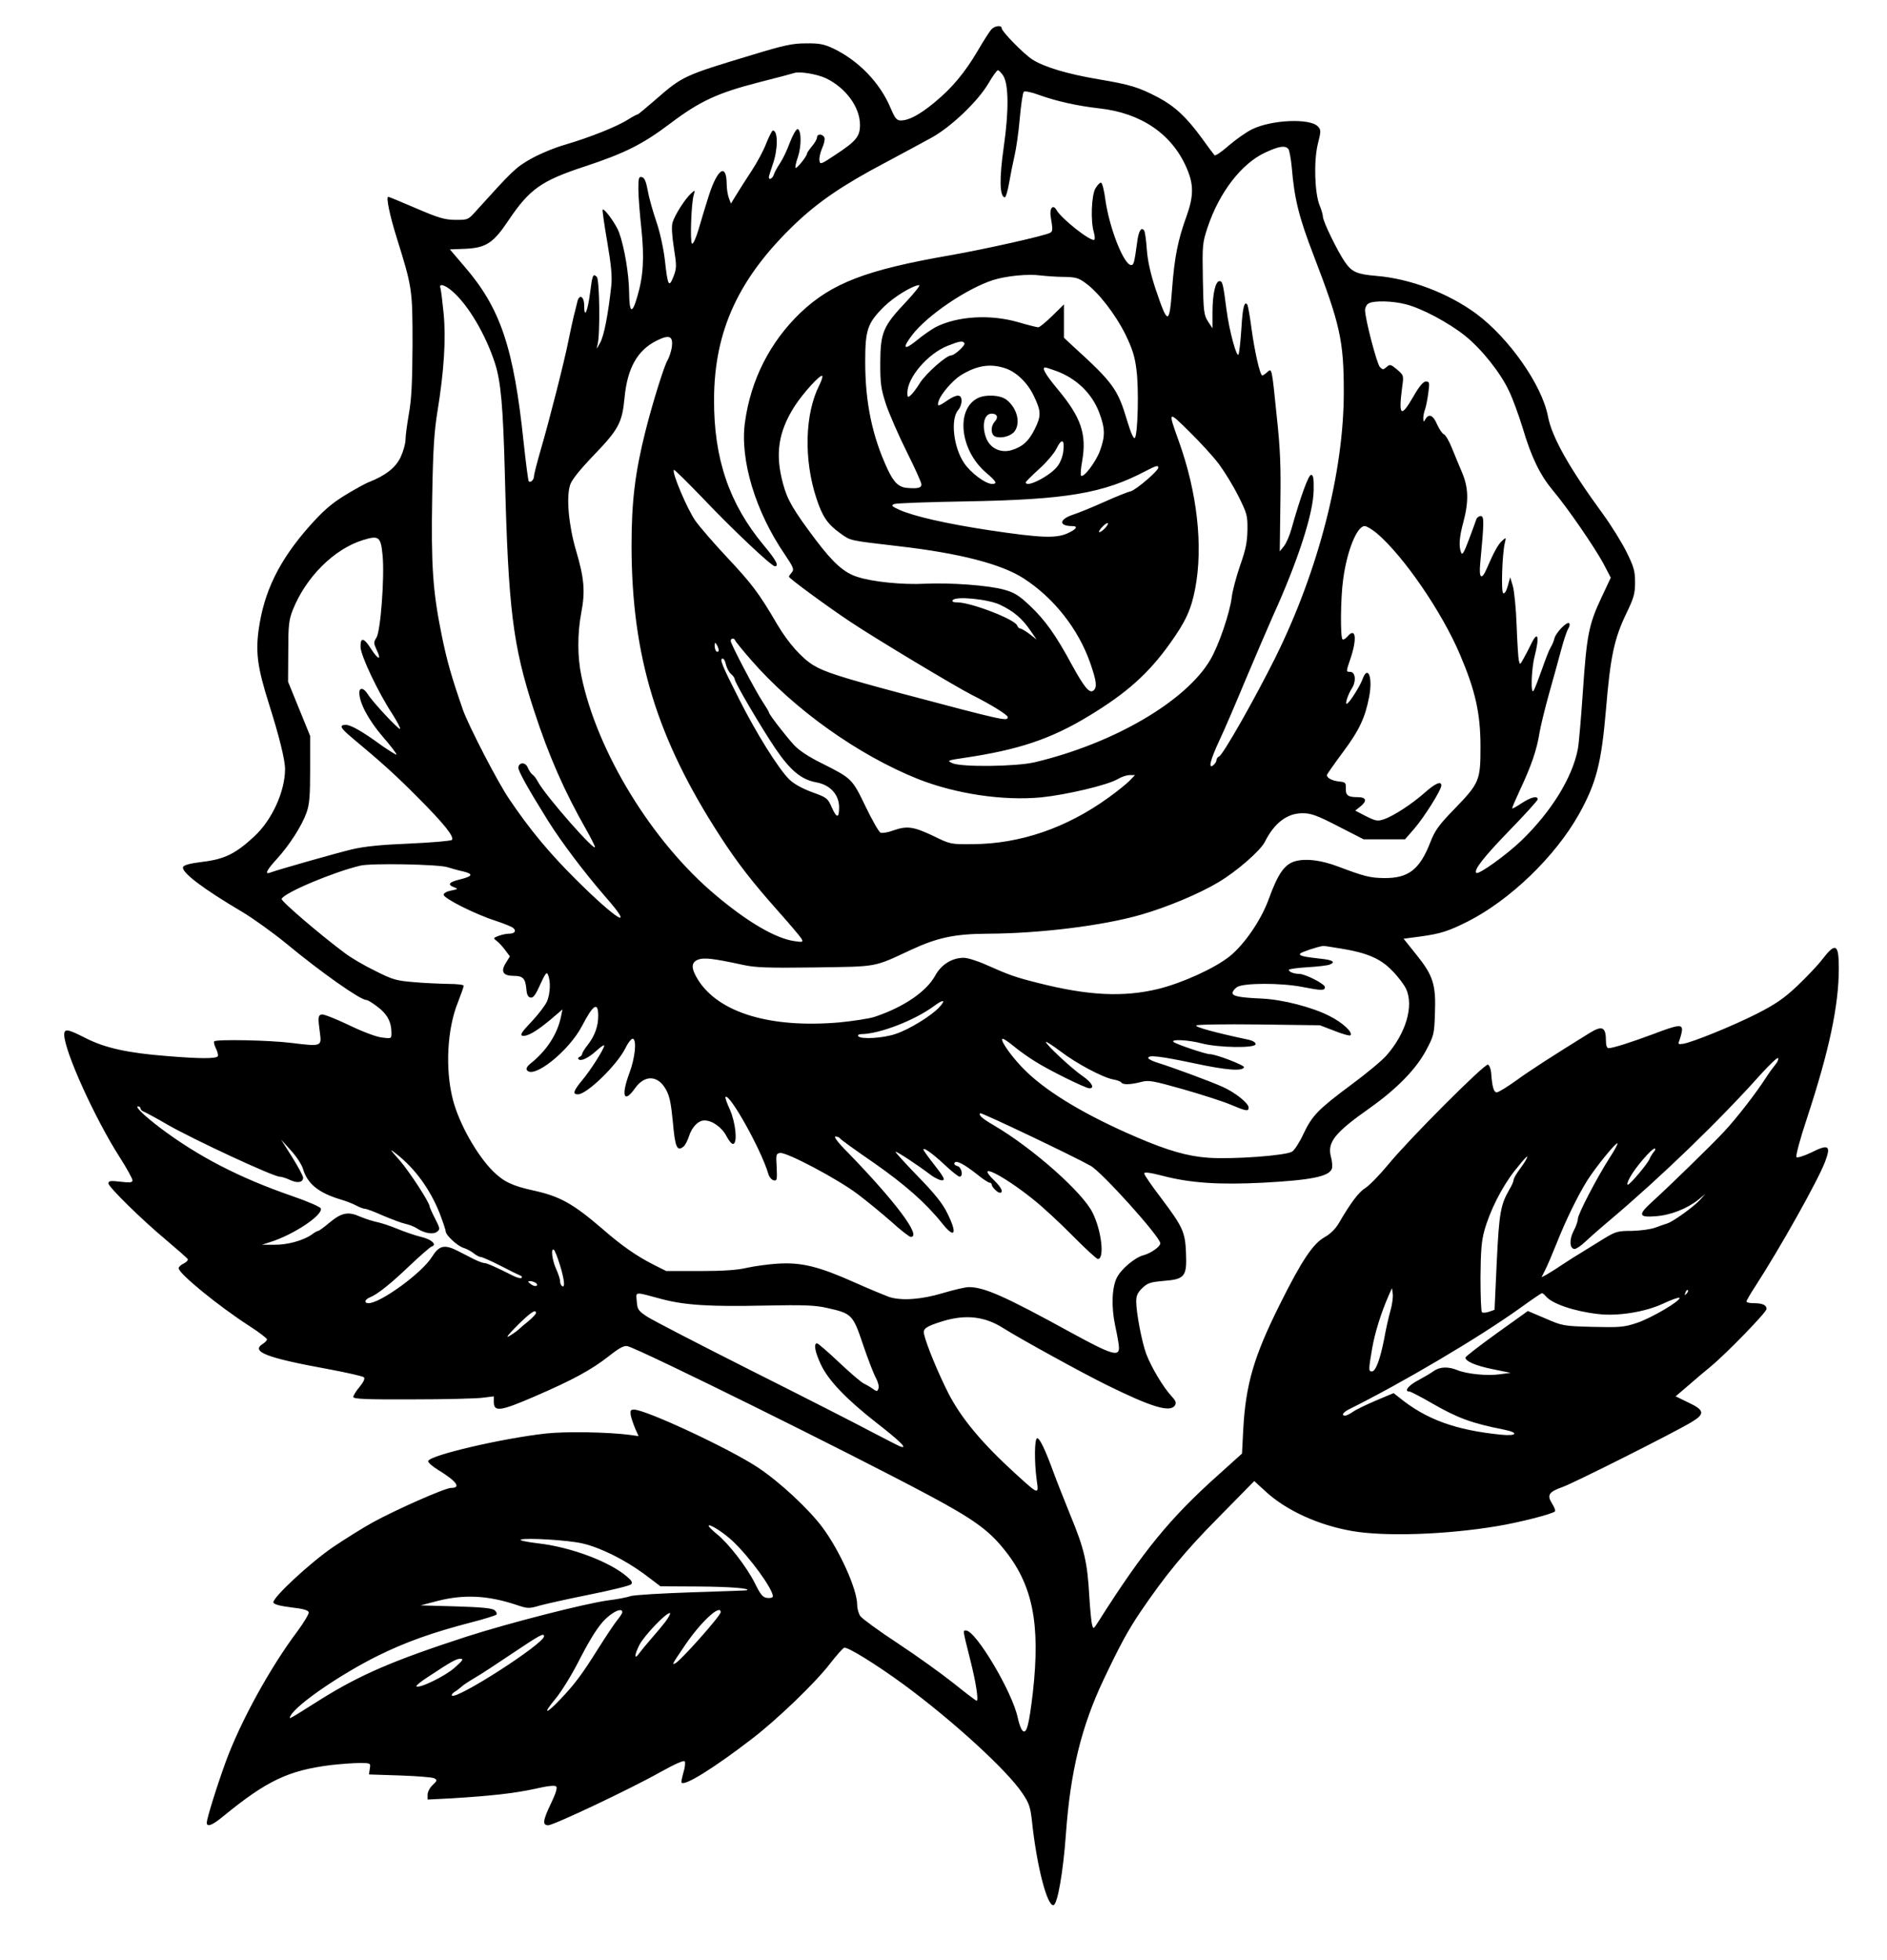 <?xml version="1.0" encoding="UTF-8" standalone="yes"?>
<svg version="1.0" xmlns="http://www.w3.org/2000/svg" width="705pt" height="732pt" viewBox="0 0 940 976" preserveAspectRatio="xMidYMid meet">
  <g transform="translate(0,976) scale(0.1,-0.1)" fill="#000000" stroke="none">
    <path d="M4938 9613 c-9 -10 -39 -57 -67 -105 -66 -112 -130 -188 -218 -260
-73 -60 -126 -88 -166 -88 -20 0 -29 11 -51 63 -53 126 -160 236 -286 296 -45
21 -69 26 -135 25 -68 0 -109 -9 -270 -58 -339 -102 -346 -106 -478 -221 -47
-41 -88 -75 -91 -75 -4 0 -25 -11 -47 -25 -54 -35 -193 -90 -312 -125 -54 -15
-132 -48 -174 -72 -74 -42 -89 -57 -270 -257 -41 -46 -42 -46 -105 -46 -54 1
-82 9 -196 58 -72 31 -135 57 -138 57 -12 0 8 -94 41 -200 79 -253 80 -260 80
-535 -1 -190 -5 -273 -18 -345 -9 -52 -17 -111 -17 -130 0 -19 -11 -58 -24
-86 -24 -52 -75 -92 -156 -124 -19 -7 -75 -38 -124 -68 -68 -42 -108 -78 -175
-153 -151 -171 -227 -326 -253 -519 -15 -113 -4 -189 52 -366 50 -158 80 -277
80 -324 0 -112 -66 -256 -155 -337 -92 -85 -147 -112 -256 -125 -64 -8 -93
-16 -97 -26 -9 -26 99 -108 299 -226 53 -32 149 -101 214 -154 175 -145 370
-282 400 -282 7 0 33 -16 57 -35 47 -35 68 -75 68 -128 0 -30 0 -30 -47 -24
-28 3 -97 29 -165 62 -65 31 -126 55 -135 53 -19 -4 -20 -14 -9 -94 9 -65 5
-66 -141 -48 -110 14 -375 19 -386 8 -3 -4 1 -20 9 -36 8 -16 12 -33 9 -38 -8
-13 -88 -13 -256 1 -192 15 -305 40 -400 88 -92 47 -109 50 -109 18 0 -79 151
-414 275 -608 36 -56 65 -109 65 -117 0 -11 -12 -13 -60 -7 -49 6 -60 4 -60
-8 0 -18 167 -182 292 -286 53 -45 100 -86 103 -91 3 -5 -5 -15 -19 -22 -14
-6 -26 -17 -26 -24 0 -26 199 -189 353 -288 48 -31 87 -61 87 -66 0 -5 -9 -15
-20 -22 -63 -39 15 -70 329 -127 91 -17 169 -35 174 -40 6 -6 -2 -24 -22 -48
-17 -20 -31 -43 -31 -50 0 -10 62 -13 293 -12 160 0 318 4 350 8 l57 7 0 -28
c0 -51 33 -46 202 27 192 83 284 133 372 202 52 41 75 53 92 49 66 -17 1111
-534 1502 -743 215 -115 294 -171 368 -262 148 -178 188 -374 149 -721 -19
-161 -31 -206 -50 -190 -8 6 -19 36 -25 65 -26 127 -209 435 -258 435 -16 0
-17 7 21 -145 28 -110 43 -205 32 -205 -3 0 -55 39 -113 86 -59 47 -184 137
-278 199 -95 62 -179 124 -188 136 -9 13 -16 38 -16 57 0 76 -86 268 -172 384
-68 92 -214 228 -323 300 -140 93 -558 288 -617 288 -17 0 -19 -5 -16 -28 3
-15 13 -44 22 -66 l17 -38 -43 6 c-106 14 -319 18 -418 7 -218 -24 -578 -108
-587 -137 -2 -7 20 -26 49 -44 93 -57 117 -90 65 -90 -30 0 -274 -108 -389
-171 -51 -28 -140 -84 -198 -123 -116 -79 -305 -255 -298 -277 3 -9 33 -17 89
-24 61 -7 85 -14 87 -25 1 -8 -24 -50 -55 -92 -137 -182 -284 -450 -357 -648
-46 -126 -95 -284 -96 -307 0 -24 28 -13 80 30 220 180 326 230 540 257 46 5
110 10 141 10 55 0 56 0 51 -29 l-4 -28 154 -5 c85 -3 162 -9 171 -14 16 -9
15 -12 -8 -34 -14 -13 -25 -34 -25 -48 l0 -24 118 6 c198 12 313 25 415 47 65
15 101 19 108 12 6 -6 -2 -34 -26 -84 -41 -85 -44 -109 -14 -109 27 0 412 182
559 265 74 41 117 60 121 53 4 -6 1 -32 -7 -57 -7 -25 -11 -47 -9 -49 17 -17
160 72 349 217 127 97 318 281 391 376 31 40 63 76 70 79 16 6 157 -81 298
-184 242 -178 516 -428 591 -542 33 -49 39 -68 47 -140 23 -218 75 -422 107
-416 20 4 48 163 62 356 22 309 77 533 186 764 84 177 121 245 184 339 124
183 224 305 391 473 l177 180 57 -52 c103 -95 264 -168 432 -197 162 -28 469
-18 723 25 109 18 273 60 286 73 4 3 -3 21 -15 40 -26 42 -16 57 54 82 52 18
554 270 640 322 69 41 67 60 -14 98 l-64 31 69 59 c38 33 85 73 104 88 78 64
280 272 280 288 0 20 -20 29 -66 29 -19 0 -34 4 -34 8 0 5 19 38 42 73 124
191 313 528 349 622 31 82 19 91 -67 48 -37 -18 -71 -28 -75 -24 -5 5 18 91
52 193 111 337 159 562 159 749 0 120 -16 129 -81 45 -23 -31 -81 -91 -127
-135 -67 -63 -109 -91 -201 -138 -119 -60 -313 -139 -365 -149 -26 -4 -28 -2
-21 14 4 11 10 31 13 47 6 38 -14 36 -140 -12 -110 -41 -203 -71 -225 -71 -8
0 -13 13 -13 34 0 73 -18 81 -84 40 -184 -114 -293 -184 -363 -235 -45 -32
-88 -59 -97 -59 -15 0 -23 27 -28 99 -2 19 -9 36 -16 39 -17 5 -392 -370 -497
-498 -43 -52 -94 -104 -113 -116 -33 -20 -73 -73 -133 -176 -17 -29 -43 -54
-70 -69 -58 -32 -115 -117 -223 -334 -130 -260 -171 -400 -183 -627 l-6 -117
-120 -108 c-238 -213 -372 -376 -595 -728 -25 -39 -26 -40 -32 -15 -4 14 -10
79 -14 145 -9 162 -25 233 -92 394 -30 75 -69 172 -85 216 -43 118 -71 176
-83 172 -13 -4 -14 -116 -2 -206 11 -77 13 -78 -109 33 -164 150 -267 273
-331 398 -51 101 -108 238 -121 294 -6 27 9 38 92 64 115 35 210 25 304 -35
82 -52 395 -224 511 -281 227 -112 319 -140 343 -103 8 14 4 23 -19 48 -39 42
-99 142 -124 208 -22 60 -50 205 -50 262 0 28 7 44 30 66 27 26 41 30 107 36
105 8 116 22 111 139 -4 105 -16 130 -125 275 -46 60 -83 114 -83 121 0 8 27
5 93 -12 138 -36 281 -45 499 -34 241 13 331 31 343 71 3 10 1 36 -5 58 -19
72 18 119 191 241 136 96 234 196 284 291 37 70 40 79 43 180 6 145 -9 191
-92 294 l-64 80 83 11 c101 14 139 26 235 74 212 107 438 325 556 536 86 155
111 252 134 519 22 266 41 355 103 483 36 75 42 96 42 152 0 56 -6 77 -42 150
-23 47 -76 132 -118 190 -167 228 -255 384 -274 487 -30 156 -194 390 -359
512 -140 102 -327 173 -496 187 -96 8 -122 19 -157 70 -37 54 -109 202 -109
225 0 9 -7 34 -16 55 -25 61 -30 219 -10 304 17 67 17 73 1 90 -38 42 -231 34
-328 -14 -29 -14 -81 -51 -116 -81 -35 -31 -67 -53 -71 -48 -4 4 -33 43 -64
86 -76 104 -134 158 -217 202 -98 51 -137 63 -296 90 -155 26 -272 61 -331 99
-42 27 -152 139 -152 155 0 17 -35 13 -52 -6z m59 -229 c28 -43 29 -177 3
-357 -22 -154 -21 -245 5 -250 5 -1 15 32 22 73 7 40 19 101 27 135 8 33 20
116 26 185 6 69 15 129 20 133 4 5 39 -2 76 -16 90 -32 189 -54 302 -67 206
-23 359 -127 432 -294 37 -83 37 -141 1 -242 -43 -118 -60 -203 -72 -359 -14
-187 -21 -187 -84 0 -24 74 -38 136 -42 191 -3 45 -9 88 -13 95 -13 21 -27 1
-34 -48 -15 -111 -18 -123 -31 -123 -36 0 -107 179 -128 321 -6 48 -16 88 -22
89 -5 2 -18 -11 -28 -28 -20 -34 -25 -163 -8 -219 5 -18 6 -35 2 -37 -17 -11
-164 105 -188 148 -17 31 -36 9 -29 -33 11 -67 11 -73 -4 -81 -30 -15 -319
-80 -495 -111 -421 -73 -592 -139 -748 -287 -151 -145 -247 -333 -276 -545
-26 -186 52 -445 199 -659 43 -64 47 -74 34 -89 -7 -8 -14 -18 -14 -21 0 -8
192 -149 305 -224 124 -83 526 -324 605 -364 92 -46 180 -100 180 -111 0 -22
-12 -20 -535 119 -296 79 -379 106 -433 139 -59 36 -126 112 -180 203 -91 156
-127 203 -248 332 -64 68 -135 150 -159 183 -40 56 -120 244 -108 255 2 3 67
-61 144 -141 146 -154 342 -339 359 -339 22 0 7 30 -56 105 -172 207 -248 431
-247 725 1 344 123 607 406 877 114 108 236 192 447 303 85 46 189 101 230
124 97 53 233 183 284 271 21 36 42 65 47 65 5 0 16 -12 26 -26z m-882 -14
c99 -48 169 -144 169 -232 0 -58 -19 -81 -124 -150 -71 -47 -75 -49 -78 -27
-2 12 4 39 13 60 10 21 15 45 12 53 -8 20 -37 21 -37 2 0 -8 -11 -28 -25 -44
-14 -17 -25 -33 -25 -37 0 -13 -52 -77 -57 -71 -3 2 2 27 12 55 18 54 17 132
-1 138 -7 2 -24 -27 -39 -66 -14 -39 -37 -86 -50 -105 -13 -19 -26 -43 -30
-55 -6 -20 -25 -30 -25 -13 0 4 9 33 20 65 26 74 26 167 0 167 -4 0 -19 -29
-33 -64 -13 -35 -46 -96 -73 -137 -27 -41 -61 -94 -76 -119 l-27 -44 -10 27
c-6 16 -11 47 -11 70 -1 107 -46 77 -89 -57 -16 -50 -39 -126 -51 -168 -13
-44 -27 -75 -33 -71 -10 6 -4 201 9 243 7 25 7 25 -14 6 -29 -26 -81 -107 -92
-145 -5 -20 -3 -63 7 -126 14 -90 14 -100 -2 -142 -23 -59 -29 -46 -43 82 -7
59 -24 137 -42 190 -17 50 -37 119 -43 155 -9 48 -17 66 -30 68 -15 3 -17 -5
-17 -60 0 -35 7 -123 15 -197 15 -143 10 -236 -20 -337 -26 -91 -40 -85 -41
19 -1 91 -23 224 -50 299 -13 38 -73 122 -82 114 -2 -3 8 -75 23 -161 20 -116
25 -174 20 -219 -15 -138 -36 -250 -56 -284 -19 -34 -19 -35 -12 -7 13 50 10
322 -4 336 -19 19 -22 10 -34 -82 -12 -93 -29 -128 -29 -61 0 49 -26 60 -35
15 -4 -16 -11 -46 -17 -68 -5 -22 -17 -74 -25 -115 -21 -108 -97 -405 -138
-545 -19 -66 -35 -127 -35 -137 0 -17 -17 -34 -26 -25 -3 3 -14 88 -25 189
-50 480 -116 674 -298 884 l-70 82 78 3 c103 5 139 29 215 143 104 154 163
196 376 266 203 67 291 111 430 216 146 110 234 151 440 204 91 23 170 44 175
46 26 10 116 -5 160 -26z m2303 -352 c5 -7 13 -49 17 -93 13 -155 35 -246 110
-440 130 -339 149 -421 149 -675 1 -398 -127 -894 -341 -1325 -101 -203 -261
-485 -280 -492 -7 -3 -13 -11 -13 -18 0 -7 -7 -18 -15 -25 -28 -23 -17 23 30
124 25 53 83 188 129 299 47 111 108 254 136 317 126 277 203 515 204 630 1
58 -2 75 -13 75 -13 0 -53 -110 -98 -270 -9 -33 -26 -71 -37 -85 l-21 -26 3
233 c3 187 0 274 -18 440 -25 246 -24 241 -48 219 -10 -9 -21 -16 -24 -16 -11
0 -38 119 -53 229 -8 62 -18 117 -21 123 -15 23 -24 -14 -30 -117 -4 -61 -10
-118 -14 -129 -8 -24 -46 113 -60 220 -17 131 -20 144 -35 144 -20 0 -35 -63
-35 -155 l0 -80 -23 35 c-20 32 -22 49 -25 211 -3 168 -2 179 23 255 58 175
169 319 287 374 69 32 100 37 116 18z m-1117 -637 c57 -1 72 -5 107 -31 64
-46 149 -156 198 -255 34 -70 47 -109 55 -175 13 -94 7 -326 -8 -341 -6 -6
-19 23 -37 82 -48 162 -70 192 -271 375 l-45 42 0 83 0 83 -58 -57 c-32 -31
-63 -57 -70 -57 -6 0 -51 11 -98 25 -141 41 -304 31 -413 -24 -20 -11 -63 -40
-94 -66 -65 -53 -75 -41 -22 28 74 96 269 229 401 272 66 21 176 32 239 23 28
-3 80 -7 116 -7z m-3046 -73 c78 -68 164 -214 210 -355 30 -92 41 -213 50
-558 17 -668 39 -848 145 -1173 74 -227 150 -400 262 -597 19 -33 37 -69 41
-80 16 -46 -249 255 -284 323 -8 15 -20 31 -27 35 -7 5 -17 20 -23 34 -10 27
-42 29 -47 2 -3 -15 48 -106 147 -265 69 -110 182 -259 285 -378 155 -176 63
-123 -145 84 -133 132 -230 249 -332 400 -57 83 -203 366 -231 445 -58 168
-79 241 -106 373 -44 217 -53 345 -47 687 4 236 10 327 26 425 33 202 43 362
31 488 -6 61 -13 118 -16 127 -10 26 23 17 61 -17z m2258 -52 c-114 -120 -127
-152 -128 -301 0 -106 3 -130 29 -210 17 -49 63 -155 103 -235 40 -80 73 -153
73 -162 0 -18 -17 -22 -70 -18 -42 3 -67 26 -98 92 -77 165 -112 333 -112 536
0 160 11 193 95 276 49 48 142 105 174 106 7 0 -23 -38 -66 -84z m2492 -12
c78 -20 210 -90 293 -156 82 -66 175 -182 218 -273 19 -38 50 -124 70 -189 43
-145 86 -232 150 -309 72 -85 207 -282 251 -363 l37 -71 -47 -100 c-63 -134
-73 -188 -92 -467 -9 -132 -20 -261 -25 -286 -27 -142 -132 -312 -281 -456
-74 -71 -214 -172 -225 -161 -14 14 39 81 167 213 77 79 139 148 139 153 0 20
-34 11 -80 -19 -24 -16 -45 -28 -47 -26 -2 2 17 45 41 97 54 115 82 196 95
280 6 35 27 120 46 189 20 69 46 166 60 217 13 50 30 101 37 112 7 11 9 23 5
27 -11 11 -67 -47 -74 -76 -3 -14 -12 -34 -19 -45 -7 -11 -26 -60 -43 -109
-17 -48 -35 -95 -41 -105 -16 -27 -12 107 5 172 25 98 16 130 -18 59 -10 -20
-26 -52 -37 -71 -18 -33 -19 -33 -24 -10 -3 13 -8 92 -11 176 -3 84 -12 171
-19 195 l-13 43 -12 -43 c-7 -26 -16 -40 -23 -36 -11 7 -5 192 8 249 7 30 7
30 -13 12 -20 -17 -43 -60 -77 -139 -26 -61 -40 -48 -32 30 19 202 20 232 2
232 -9 0 -19 -8 -22 -17 -3 -10 -20 -55 -37 -101 -23 -62 -33 -79 -38 -65 -13
31 -10 77 11 154 27 102 25 170 -6 244 -14 33 -37 88 -51 123 -14 35 -32 66
-40 69 -8 3 -23 25 -34 49 -19 46 -41 56 -58 27 -9 -16 -10 -16 -11 4 0 12 4
32 9 45 5 14 12 50 16 81 7 52 6 57 -12 57 -13 0 -33 -23 -63 -76 -62 -107
-74 -96 -55 49 8 57 8 58 -26 87 -31 26 -35 27 -52 12 -16 -14 -19 -14 -33 0
-15 15 -74 240 -74 284 0 12 8 28 18 33 26 15 120 13 187 -5z m-3659 -217 c-4
-21 -13 -48 -20 -60 -17 -26 -75 -213 -111 -355 -52 -208 -69 -350 -69 -572 1
-550 126 -958 441 -1444 86 -133 160 -228 287 -371 59 -66 112 -129 118 -139
10 -18 7 -19 -34 -13 -93 13 -233 94 -394 230 -316 265 -590 713 -668 1091
-20 96 -20 212 0 317 20 105 14 171 -27 309 -36 123 -49 264 -29 325 8 25 47
74 115 145 126 131 144 163 156 288 14 149 64 238 161 286 64 32 83 22 74 -37z
m1458 24 c7 -10 -49 -61 -66 -61 -24 0 -123 -88 -154 -135 -17 -28 -39 -57
-48 -64 -14 -12 -16 -10 -16 13 0 76 102 195 201 234 61 24 75 26 83 13z m197
-123 c59 -17 118 -73 150 -142 36 -75 36 -98 3 -164 -30 -60 -60 -87 -116
-104 -52 -15 -103 8 -124 57 -25 62 -13 125 26 125 27 0 35 -18 16 -39 -23
-25 -21 -68 4 -76 31 -10 78 4 95 28 30 43 11 115 -41 156 -31 24 -104 28
-144 8 -110 -56 -88 -259 41 -370 53 -45 59 -57 31 -57 -33 0 -108 56 -140
105 -53 79 -68 220 -28 264 9 10 16 30 16 44 0 35 -23 35 -72 2 -45 -31 -51
-31 -42 -2 10 34 70 103 110 128 78 48 143 59 215 37z m259 -15 c102 -37 179
-112 215 -206 31 -82 31 -119 4 -193 -21 -56 -81 -135 -94 -123 -3 4 -1 37 6
74 23 133 -6 217 -121 355 -64 77 -82 110 -63 110 4 0 28 -8 53 -17z m-1178
-70 c-73 -143 -79 -371 -15 -565 30 -92 56 -129 119 -174 53 -38 42 -35 289
-64 305 -35 514 -89 625 -161 150 -97 272 -252 331 -421 32 -93 35 -120 16
-137 -20 -16 -46 16 -108 129 -78 145 -132 221 -207 292 -56 53 -79 67 -129
81 -77 22 -271 36 -394 30 -110 -6 -262 9 -338 34 -67 21 -121 70 -208 185
-111 148 -141 198 -162 278 -41 148 -24 260 58 388 43 66 128 159 137 150 3
-3 -3 -23 -14 -45z m1989 -393 c27 -36 71 -107 97 -159 44 -88 47 -98 46 -170
-1 -60 -8 -97 -36 -176 -19 -55 -38 -126 -42 -158 -9 -78 -65 -242 -107 -313
-122 -207 -482 -417 -874 -510 -92 -22 -366 -25 -410 -5 -29 13 -28 14 60 27
270 40 431 94 620 209 187 113 297 211 405 363 77 108 104 167 124 272 40 210
10 479 -83 736 -54 150 -53 150 54 44 53 -52 119 -124 146 -160z m-774 65 c-2
-24 -14 -57 -27 -74 -34 -49 -160 -114 -160 -83 0 4 30 33 66 66 36 32 75 78
87 102 25 52 41 47 34 -11z m473 -84 c0 -16 -111 -111 -138 -118 -15 -3 -74
-27 -132 -53 -58 -26 -129 -55 -157 -64 -68 -23 -69 -56 -2 -56 32 0 21 -16
-23 -36 -58 -26 -133 -23 -388 15 -217 33 -375 69 -450 102 -39 18 -42 22 -25
29 11 4 173 10 360 13 498 9 680 40 890 150 55 29 65 31 65 18z m-265 -301
c-10 -11 -23 -20 -28 -20 -6 0 0 11 13 25 27 29 42 25 15 -5z m1355 -27 c133
-114 323 -391 413 -603 77 -181 102 -293 102 -460 0 -167 -5 -180 -131 -310
-77 -79 -96 -106 -119 -165 -53 -136 -109 -179 -230 -178 -70 1 -98 8 -228 57
-85 32 -159 42 -215 27 -53 -15 -86 -62 -132 -189 -37 -103 -122 -227 -195
-285 -74 -59 -234 -132 -355 -162 -174 -42 -348 -34 -600 30 -108 27 -143 39
-255 89 -44 20 -95 36 -114 36 -59 0 -113 -34 -143 -90 -44 -79 -157 -156
-301 -204 -27 -9 -107 -21 -178 -28 -342 -29 -597 48 -701 211 -36 58 -37 88
0 102 28 11 74 6 222 -26 62 -14 124 -16 360 -13 317 5 288 -1 479 88 132 61
217 79 381 80 259 1 576 40 765 95 129 37 291 105 384 161 90 53 208 156 231
200 48 96 112 144 188 144 43 0 71 -10 178 -65 l127 -65 103 0 103 0 47 54
c49 57 134 192 134 214 0 24 -30 11 -82 -35 -64 -57 -158 -118 -204 -133 -31
-11 -41 -9 -89 15 l-54 28 24 19 c37 29 32 48 -12 48 -49 0 -60 9 -59 45 1 27
-2 30 -34 33 -34 4 -60 17 -60 32 0 4 36 55 79 113 83 111 112 174 132 280 18
98 -8 158 -35 81 -13 -33 -60 -109 -75 -118 -14 -9 3 45 24 77 22 35 17 82
-10 81 -20 0 -20 1 2 65 34 100 27 159 -14 112 -9 -11 -20 -18 -25 -15 -12 7
-10 209 3 299 19 143 69 265 107 265 10 0 38 -17 62 -37z m-4954 -110 c10
-108 -10 -377 -31 -409 -14 -22 -14 -27 1 -60 26 -53 9 -52 -26 2 -37 59 -55
63 -54 12 1 -43 87 -225 158 -333 24 -38 42 -72 39 -75 -6 -6 -137 134 -161
173 -19 31 -42 36 -42 7 0 -50 45 -135 116 -218 41 -47 72 -88 69 -90 -2 -2
-34 18 -72 44 -97 71 -155 104 -180 104 -35 0 -28 -15 28 -62 155 -129 225
-193 331 -300 131 -131 183 -197 169 -211 -5 -5 -99 -13 -209 -18 -145 -6
-225 -14 -289 -29 -79 -19 -368 -101 -408 -116 -28 -11 -16 14 34 68 63 69
125 166 148 231 15 42 18 84 18 217 l0 165 -55 135 -55 135 1 150 c0 131 3
157 22 206 65 164 205 304 349 349 81 25 90 18 99 -77z m3074 -244 c68 -32
111 -68 152 -128 l32 -46 -36 28 c-20 15 -41 27 -46 27 -6 0 -12 7 -15 15 -12
31 -230 115 -298 115 -20 0 -28 4 -23 11 13 21 172 6 234 -22z m-1318 -178 c2
-6 37 -49 78 -96 214 -247 536 -476 834 -595 188 -74 423 -109 613 -91 126 13
330 61 381 91 18 11 45 20 59 20 l27 0 -28 -29 c-16 -16 -63 -54 -105 -84
-209 -151 -441 -230 -676 -231 -109 -1 -111 -1 -198 42 -98 46 -129 50 -198
26 -26 -10 -54 -14 -62 -11 -9 3 -42 62 -75 130 -67 139 -68 140 -217 215 -67
33 -114 64 -141 93 -44 49 -124 152 -124 162 0 3 -13 25 -29 49 -37 55 -161
291 -161 306 0 14 17 16 22 3z m-82 -49 c0 -7 -4 -10 -10 -7 -5 3 -10 16 -10
28 0 18 2 19 10 7 5 -8 10 -21 10 -28z m36 -71 c4 -17 15 -38 25 -47 11 -9 19
-21 19 -27 0 -16 130 -237 202 -344 75 -110 129 -155 203 -169 70 -12 115 -61
115 -125 0 -55 -12 -55 -36 -1 -21 47 -24 50 -99 77 -51 19 -90 41 -113 63
-56 56 -165 231 -250 400 -87 171 -99 202 -82 202 6 0 13 -13 16 -29z m-1386
-1010 c19 -6 54 -16 78 -21 52 -13 47 -24 -18 -40 -54 -13 -63 -26 -27 -39 20
-8 19 -9 -15 -16 -22 -4 -38 -13 -38 -21 0 -18 157 -97 257 -129 42 -14 82
-30 89 -36 18 -15 8 -29 -21 -29 -13 0 -36 -5 -52 -11 -26 -10 -27 -11 -10
-24 10 -7 30 -28 43 -46 l24 -32 -21 -34 c-26 -42 -13 -63 41 -63 45 0 57 -13
62 -65 2 -28 8 -41 21 -43 13 -3 25 13 48 65 26 57 33 65 39 48 14 -33 11 -93
-5 -132 -9 -20 -44 -66 -78 -102 -47 -49 -58 -66 -45 -69 24 -5 68 20 139 79
l61 52 -7 -34 c-18 -90 -73 -173 -154 -237 -14 -11 -21 -24 -17 -30 30 -50
209 92 275 218 56 108 81 124 81 51 0 -52 -17 -99 -51 -143 -16 -20 -29 -41
-29 -47 0 -5 -6 -11 -12 -14 -7 -2 -10 -8 -6 -12 11 -12 48 5 89 42 21 20 39
31 39 26 0 -16 -68 -123 -110 -173 -44 -53 -49 -70 -21 -70 44 0 193 144 236
229 14 29 31 50 38 48 20 -7 10 -98 -18 -172 -42 -113 -27 -153 28 -75 49 69
115 66 155 -7 18 -32 25 -70 34 -163 11 -125 21 -146 53 -120 8 6 19 28 26 48
15 49 47 82 78 82 40 0 88 -35 111 -80 12 -23 26 -39 33 -37 22 7 11 107 -17
171 -15 32 -25 61 -22 63 20 20 178 -263 213 -382 4 -16 17 -31 27 -33 16 -4
18 2 15 65 -4 63 -3 68 17 71 33 5 287 -130 384 -203 47 -35 123 -98 170 -139
46 -42 90 -76 97 -76 56 0 -76 176 -316 423 -48 48 -69 77 -59 77 9 0 19 -4
23 -10 3 -5 79 -60 168 -121 156 -109 259 -200 340 -301 64 -81 78 -53 25 52
-22 46 -64 98 -146 182 -63 65 -113 120 -111 122 4 4 108 -64 175 -115 23 -17
50 -29 59 -27 14 2 6 17 -39 75 -31 39 -56 74 -56 78 0 13 46 -20 106 -76 35
-33 68 -59 74 -59 20 0 11 48 -11 53 -12 3 -18 10 -14 16 8 14 46 -5 113 -58
28 -23 56 -41 62 -41 5 0 10 -4 10 -9 0 -12 29 -41 41 -41 19 0 8 26 -26 59
-102 98 30 37 188 -89 45 -35 134 -117 198 -182 64 -65 122 -118 128 -118 34
0 19 139 -26 230 -49 101 -297 321 -491 435 -60 35 -79 52 -69 61 5 5 465
-214 550 -262 57 -32 347 -354 347 -386 0 -16 -46 -49 -83 -59 -43 -11 -111
-68 -133 -111 -25 -48 -29 -145 -9 -239 10 -46 19 -95 19 -109 2 -49 -38 -36
-234 71 -335 184 -437 229 -514 229 -17 0 -76 -14 -130 -30 -107 -32 -205 -39
-267 -19 -19 7 -95 38 -169 71 -181 81 -267 102 -384 95 -50 -3 -120 -13 -156
-21 -45 -11 -118 -16 -233 -16 l-168 0 -62 31 c-85 43 -160 95 -256 179 -148
127 -212 162 -343 191 -106 23 -149 44 -202 96 -81 81 -170 239 -200 357 -39
150 -29 351 25 484 16 41 29 78 29 83 0 5 -35 9 -77 9 -43 1 -121 4 -173 9
-86 7 -104 12 -191 56 -54 26 -122 66 -152 89 -126 94 -318 259 -314 269 8 29
257 134 392 166 52 13 390 7 435 -8z m4450 -405 c130 -21 197 -50 255 -110 28
-28 59 -69 69 -90 40 -85 0 -222 -98 -333 -22 -25 -101 -91 -176 -146 -165
-123 -193 -152 -237 -244 -18 -40 -44 -80 -56 -88 -30 -20 -292 -39 -415 -31
-104 7 -203 35 -361 103 -245 105 -436 218 -548 326 -63 60 -131 153 -120 163
3 4 27 -12 54 -34 26 -22 74 -56 106 -76 68 -44 255 -136 274 -136 28 0 11 30
-34 61 -52 35 -183 157 -183 170 0 4 33 -17 73 -47 80 -61 210 -130 263 -140
19 -3 37 -10 40 -15 7 -12 45 -11 96 2 39 11 57 8 213 -36 94 -27 200 -61 237
-77 76 -32 88 -34 88 -14 0 22 -68 76 -129 103 -59 27 -244 95 -323 120 -27 8
-48 19 -48 24 0 16 56 10 227 -26 162 -35 243 -41 250 -20 3 10 -140 65 -170
65 -21 0 -169 50 -181 61 -17 15 76 10 139 -7 83 -22 270 -25 270 -4 0 9 -15
18 -40 23 -151 32 -264 62 -256 70 5 5 141 7 312 5 l304 -4 73 -28 c40 -16 76
-26 79 -22 14 14 -38 63 -104 96 -86 44 -232 82 -338 87 -113 5 -145 12 -145
28 0 8 10 21 22 29 30 21 217 22 325 1 97 -19 113 -19 113 -1 0 16 -98 66
-129 66 -25 0 -51 10 -51 20 0 4 42 10 93 13 51 3 101 9 110 13 32 12 17 23
-40 29 -93 10 -116 16 -105 27 7 7 81 32 112 37 3 1 43 -5 90 -13z m-2001
-292 c-38 -42 -150 -111 -217 -133 -64 -22 -176 -28 -187 -11 -3 6 4 10 17 10
89 1 264 68 361 140 47 35 61 31 26 -6z m4164 -287 c-10 -12 -32 -42 -48 -67
-46 -72 -145 -200 -206 -265 -58 -63 -280 -279 -362 -353 -68 -62 -64 -76 21
-69 74 5 157 38 213 83 l34 28 -25 -28 c-30 -34 -137 -111 -165 -119 -11 -3
-38 -13 -60 -21 -22 -8 -73 -15 -116 -16 -69 0 -80 -3 -135 -36 -32 -20 -82
-51 -110 -68 -29 -17 -76 -47 -106 -67 -29 -20 -64 -41 -76 -48 l-23 -12 19
38 c11 21 36 81 57 133 46 116 105 236 153 313 43 67 143 190 149 183 3 -3
-15 -36 -40 -74 -61 -95 -157 -279 -157 -302 0 -11 -9 -38 -21 -60 -23 -43
-20 -90 5 -90 8 0 32 16 53 36 21 20 79 71 128 112 254 215 546 497 750 726
44 48 81 83 83 76 2 -6 -4 -21 -15 -33z m-8143 -217 c0 -6 8 -14 18 -17 9 -4
64 -33 120 -66 134 -76 524 -257 555 -257 9 0 32 -7 51 -16 37 -18 66 -13 66
11 0 8 -25 55 -55 103 l-55 87 48 -53 c27 -29 54 -70 61 -92 22 -75 77 -120
186 -153 28 -8 64 -22 80 -31 17 -9 36 -16 43 -16 8 0 48 -15 90 -34 43 -18
93 -37 112 -41 19 -4 44 -14 56 -22 38 -25 81 -32 100 -18 17 12 17 16 -9 67
-15 29 -27 56 -27 60 0 19 -99 171 -148 228 -53 60 -54 62 -17 33 93 -73 167
-175 215 -295 16 -42 30 -83 30 -90 0 -19 59 -74 90 -83 14 -4 36 -16 49 -26
13 -11 29 -19 36 -19 7 0 52 -20 99 -44 48 -25 93 -47 99 -49 7 -2 9 -7 5 -11
-3 -4 -24 1 -45 12 -81 41 -128 62 -141 62 -7 0 -31 9 -53 20 -21 11 -57 29
-78 40 -67 34 -93 28 -129 -29 -49 -80 -257 -231 -316 -231 -24 0 -19 19 7 29
37 15 103 67 200 160 51 48 99 90 107 93 29 9 0 36 -52 48 -29 7 -82 25 -118
40 -36 15 -82 30 -102 34 -20 4 -58 16 -84 27 -60 27 -93 20 -154 -31 -26 -22
-51 -40 -55 -40 -4 0 -19 -8 -33 -19 -44 -30 -122 -51 -186 -50 l-61 0 40 13
c116 36 265 135 253 168 -4 8 -65 35 -144 62 -263 91 -467 197 -656 339 -80
61 -128 107 -110 107 7 0 12 -5 12 -10z m7538 -217 c-8 -10 -17 -25 -20 -33
-8 -23 -98 -130 -109 -130 -6 0 0 18 12 39 27 49 107 141 121 141 6 0 5 -8 -4
-17z m-637 -40 c-5 -10 -21 -33 -35 -52 -14 -19 -26 -41 -26 -47 0 -7 -9 -28
-20 -46 -45 -78 -52 -116 -64 -362 l-11 -239 -28 -10 c-16 -5 -31 -6 -35 -2
-4 4 -7 82 -7 173 1 129 5 182 19 232 27 99 87 217 150 298 55 70 77 90 57 55z
m-4812 -522 c23 -75 27 -116 11 -106 -5 3 -10 14 -10 24 0 11 -9 38 -20 62
-20 45 -27 105 -11 95 5 -3 18 -37 30 -75z m-120 -90 c7 -5 9 -11 4 -14 -6 -4
-19 0 -29 8 -15 11 -16 14 -4 15 8 0 21 -4 29 -9z m4257 -140 c-9 -31 -23 -94
-31 -140 -20 -101 -42 -161 -61 -161 -17 0 -17 8 1 113 14 81 45 179 82 264
l17 38 4 -29 c2 -16 -3 -55 -12 -85z m1475 86 c-10 -9 -11 -8 -5 6 3 10 9 15
12 12 3 -3 0 -11 -7 -18z m-5107 -26 c116 -31 242 -39 512 -33 201 4 254 2
315 -12 122 -27 128 -33 178 -182 24 -71 53 -146 64 -166 11 -20 17 -44 13
-53 -6 -16 -8 -16 -29 -1 -12 9 -32 20 -44 26 -12 5 -67 52 -122 104 -56 53
-106 96 -111 96 -18 0 -10 -44 19 -105 37 -80 129 -175 280 -293 118 -92 157
-131 114 -115 -10 4 -74 37 -143 73 -69 37 -336 173 -595 303 -258 130 -492
251 -520 269 -46 30 -50 37 -53 77 -4 50 -15 49 122 12z m4407 13 c30 -37 143
-75 259 -88 98 -12 235 10 323 51 42 20 80 33 83 30 12 -12 -144 -104 -214
-126 -63 -21 -85 -22 -219 -19 -145 4 -150 5 -235 42 l-87 37 -155 -111 c-86
-62 -156 -116 -156 -121 0 -19 53 -41 137 -58 l88 -18 -53 -7 c-62 -9 -163 1
-211 20 -46 19 -88 18 -119 -4 -15 -11 -51 -32 -79 -47 -48 -25 -70 -55 -42
-55 6 0 58 -27 115 -60 125 -72 195 -98 357 -130 75 -15 64 -33 -16 -25 -227
23 -373 76 -508 186 l-27 21 -88 -37 c-49 -21 -101 -46 -116 -57 -14 -10 -31
-18 -37 -18 -21 0 -11 16 18 31 266 132 647 357 851 503 58 42 108 76 111 76
4 0 12 -7 20 -16z m-5031 -83 c0 -5 -17 -23 -37 -40 -21 -17 -45 -37 -53 -45
-8 -7 -28 -21 -45 -31 -18 -10 0 12 42 54 68 67 93 83 93 62z m979 -1135 c86
-81 201 -239 201 -276 0 -6 -12 -10 -27 -8 -23 2 -34 15 -63 74 -40 80 -131
198 -190 245 -22 18 -40 36 -40 40 0 14 73 -32 119 -75z m-750 -12 c90 -20
212 -81 309 -152 l82 -62 188 -1 c155 -1 264 -9 242 -19 -3 -1 -126 -5 -275
-10 -148 -5 -286 -13 -305 -19 -19 -7 -69 -16 -110 -21 -113 -15 -496 -113
-707 -181 -363 -118 -528 -189 -725 -312 -168 -106 -161 -102 -150 -81 30 56
250 207 436 299 136 67 269 115 466 166 63 16 119 34 123 38 4 4 0 14 -9 22
-13 10 -62 15 -193 19 l-176 5 88 23 c128 32 245 27 385 -19 62 -21 66 -21
124 -4 34 9 146 34 251 55 104 21 194 43 201 50 8 9 3 19 -23 40 -87 74 -280
146 -441 164 -58 7 -96 15 -85 19 32 9 234 -3 304 -19z m201 -343 c0 -5 -11
-22 -24 -38 -13 -15 -56 -80 -96 -143 -78 -125 -118 -179 -189 -253 -72 -76
-89 -76 -27 -1 33 39 87 127 128 209 51 98 87 154 120 188 42 42 88 62 88 38z
m490 0 c0 -18 -203 -246 -227 -255 -16 -7 -17 -7 49 90 79 117 178 208 178
165z m-275 -47 c-16 -21 -47 -58 -70 -84 -23 -26 -49 -58 -58 -70 -28 -40 -29
-16 -2 38 24 47 141 169 153 158 2 -3 -8 -22 -23 -42z m-605 -73 c0 -37 -437
-318 -459 -295 -3 3 3 11 13 18 11 6 26 18 35 26 9 9 39 28 66 44 28 16 112
71 189 123 136 91 156 102 156 84z m-445 -156 c-46 -42 -178 -106 -191 -93 -3
3 25 26 63 50 112 74 137 88 158 87 16 0 9 -10 -30 -44z"/>
  </g>
</svg>